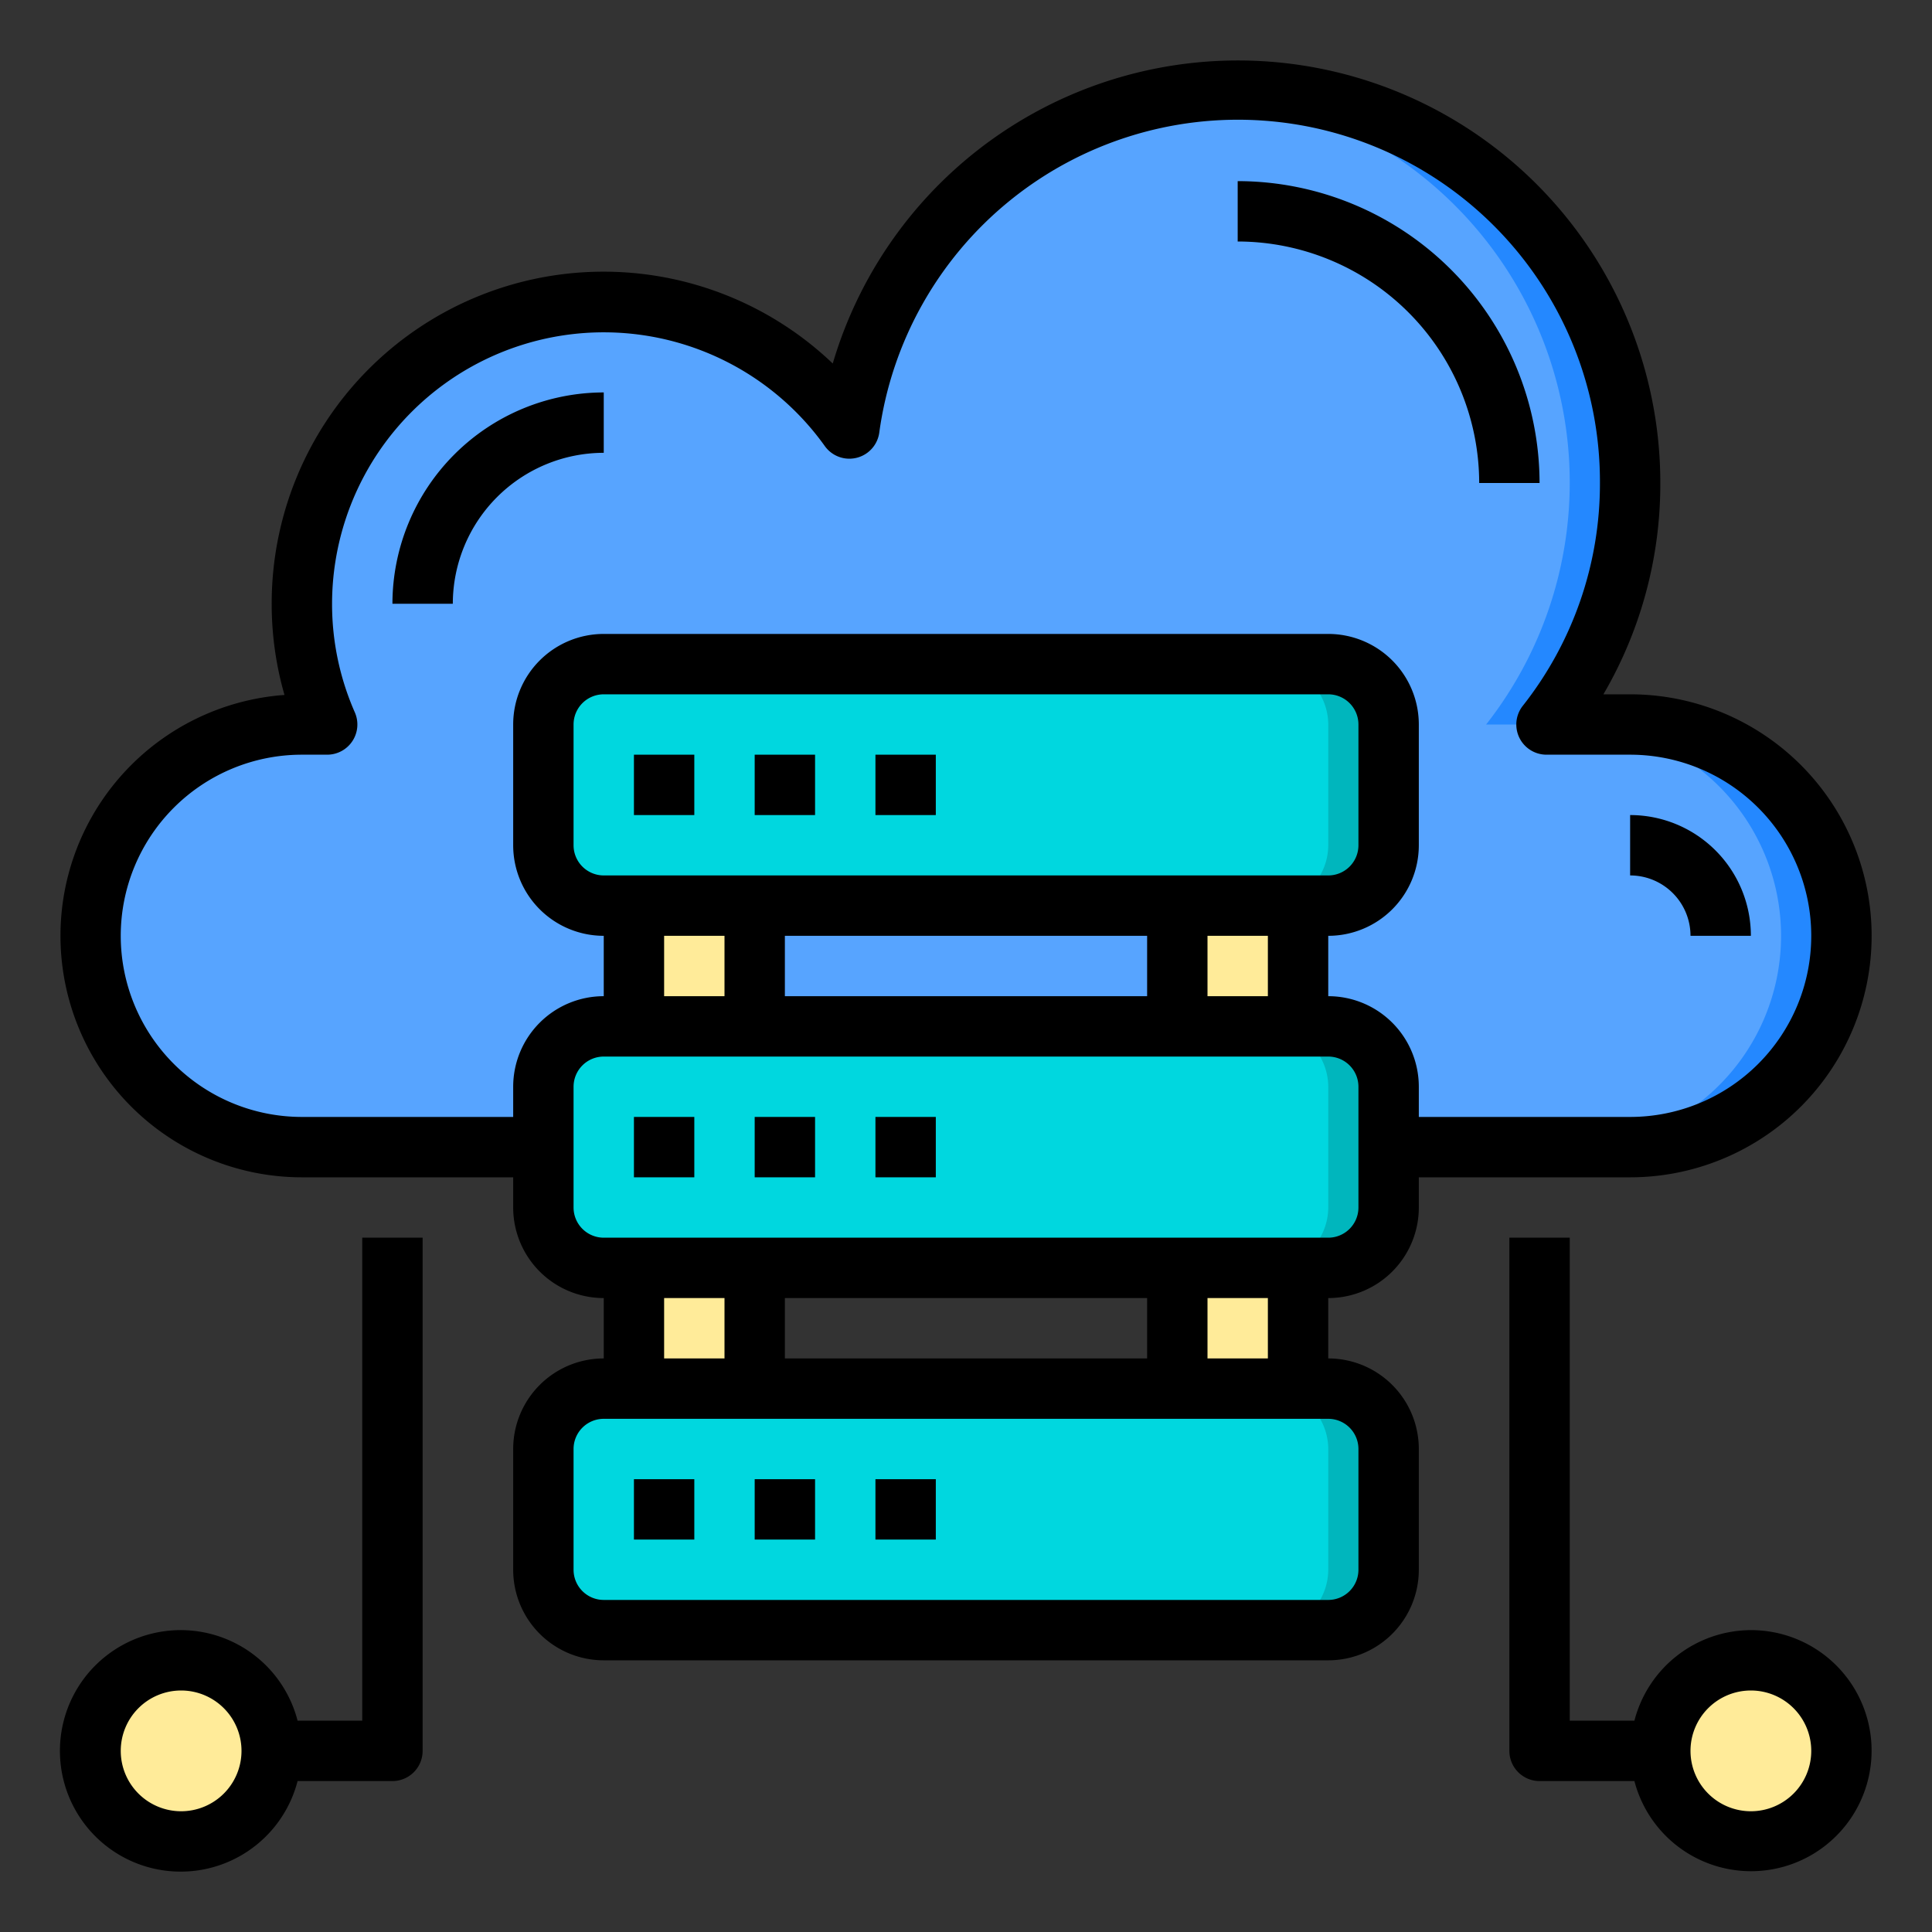 <?xml version="1.0"?>
<svg height="512" viewBox="0 0 64 64" width="512" xmlns="http://www.w3.org/2000/svg"><rect x="0" y="0" width="64" height="64" fill="#333333" stroke="none"/><g id="cloud"><circle cx="58" cy="58" fill="#ffeb99" r="3"></circle><path d="m10 38a7 7 0 0 1 0-14h.84a9.994 9.994 0 0 1 17.3-9.8 12.991 12.991 0 1 1 23.09 9.8h2.77a7 7 0 0 1 0 14z" fill="#57a4ff"></path><path d="m54 16a12.928 12.928 0 0 1 -2.77 8h-2a12.981 12.981 0 0 0 -9.25-20.96c.34-.03.68-.04 1.02-.04a13 13 0 0 1 13 13z" fill="#2488ff"></path><path d="m61 31a7 7 0 0 1 -7 7h-2a7 7 0 0 0 0-14h2a7 7 0 0 1 7 7z" fill="#2488ff"></path><path d="m46 48v4a2.006 2.006 0 0 1 -2 2h-24a2.006 2.006 0 0 1 -2-2v-4a2.006 2.006 0 0 1 2-2h24a2.006 2.006 0 0 1 2 2z" fill="#00d7df"></path><path d="m46 38v2a2.006 2.006 0 0 1 -2 2h-24a2.006 2.006 0 0 1 -2-2v-4a2.006 2.006 0 0 1 2-2h24a2.006 2.006 0 0 1 2 2z" fill="#00d7df"></path><path d="m46 24v4a2.006 2.006 0 0 1 -2 2h-24a2.006 2.006 0 0 1 -2-2v-4a2.006 2.006 0 0 1 2-2h24a2.006 2.006 0 0 1 2 2z" fill="#00d7df"></path><path d="m46 48v4a2.006 2.006 0 0 1 -2 2h-2a2.006 2.006 0 0 0 2-2v-4a2.006 2.006 0 0 0 -2-2h2a2.006 2.006 0 0 1 2 2z" fill="#00b6bd"></path><path d="m46 36v4a2.006 2.006 0 0 1 -2 2h-2a2.006 2.006 0 0 0 2-2v-4a2.006 2.006 0 0 0 -2-2h2a2.006 2.006 0 0 1 2 2z" fill="#00b6bd"></path><path d="m46 24v4a2.006 2.006 0 0 1 -2 2h-2a2.006 2.006 0 0 0 2-2v-4a2.006 2.006 0 0 0 -2-2h2a2.006 2.006 0 0 1 2 2z" fill="#00b6bd"></path><path d="m39 42h4v4h-4z" fill="#ffeb99"></path><path d="m39 30h4v4h-4z" fill="#ffeb99"></path><path d="m25 30h14v4h-14z" fill="#57a4ff"></path><g fill="#ffeb99"><path d="m21 42h4v4h-4z"></path><path d="m21 30h4v4h-4z"></path><circle cx="6" cy="58" r="3"></circle></g><path d="m49 16h2a10.011 10.011 0 0 0 -10-10v2a8.009 8.009 0 0 1 8 8z"></path><path d="m20 13a7.008 7.008 0 0 0 -7 7h2a5.006 5.006 0 0 1 5-5z"></path><path d="m56 31h2a4 4 0 0 0 -4-4v2a2 2 0 0 1 2 2z"></path><path d="m47 40v-1h7a8 8 0 0 0 0-16h-.885a13.805 13.805 0 0 0 1.885-7 13.992 13.992 0 0 0 -27.414-3.958 10.994 10.994 0 0 0 -18.586 7.958 10.881 10.881 0 0 0 .424 3.021 8 8 0 0 0 .576 15.979h7v1a3 3 0 0 0 3 3v2a3 3 0 0 0 -3 3v4a3 3 0 0 0 3 3h24a3 3 0 0 0 3-3v-4a3 3 0 0 0 -3-3v-2a3 3 0 0 0 3-3zm-37-3a6 6 0 0 1 0-12h.84a1 1 0 0 0 .915-1.4 8.9 8.9 0 0 1 -.755-3.6 9 9 0 0 1 16.326-5.219 1 1 0 0 0 1.8-.443 11.992 11.992 0 0 1 23.874 1.662 11.874 11.874 0 0 1 -2.558 7.384 1 1 0 0 0 .788 1.616h2.77a6 6 0 0 1 0 12h-7v-1a3 3 0 0 0 -3-3v-2a3 3 0 0 0 3-3v-4a3 3 0 0 0 -3-3h-24a3 3 0 0 0 -3 3v4a3 3 0 0 0 3 3v2a3 3 0 0 0 -3 3v1zm10-8a1 1 0 0 1 -1-1v-4a1 1 0 0 1 1-1h24a1 1 0 0 1 1 1v4a1 1 0 0 1 -1 1zm4 2v2h-2v-2zm2 0h12v2h-12zm14 0h2v2h-2zm-21 9v-4a1 1 0 0 1 1-1h24a1 1 0 0 1 1 1v4a1 1 0 0 1 -1 1h-24a1 1 0 0 1 -1-1zm7 5v-2h12v2zm-4-2h2v2h-2zm23 5v4a1 1 0 0 1 -1 1h-24a1 1 0 0 1 -1-1v-4a1 1 0 0 1 1-1h24a1 1 0 0 1 1 1zm-3-3h-2v-2h2z"></path><path d="m21 37h2v2h-2z"></path><path d="m25 37h2v2h-2z"></path><path d="m29 37h2v2h-2z"></path><path d="m21 25h2v2h-2z"></path><path d="m25 25h2v2h-2z"></path><path d="m29 25h2v2h-2z"></path><path d="m21 49h2v2h-2z"></path><path d="m25 49h2v2h-2z"></path><path d="m29 49h2v2h-2z"></path><path d="m58 54a4 4 0 0 0 -3.858 3h-2.142v-16h-2v17a1 1 0 0 0 1 1h3.142a3.993 3.993 0 1 0 3.858-5zm0 6a2 2 0 1 1 2-2 2 2 0 0 1 -2 2z"></path><path d="m12 57h-2.142a4 4 0 1 0 0 2h3.142a1 1 0 0 0 1-1v-17h-2zm-6 3a2 2 0 1 1 2-2 2 2 0 0 1 -2 2z"></path></g></svg>